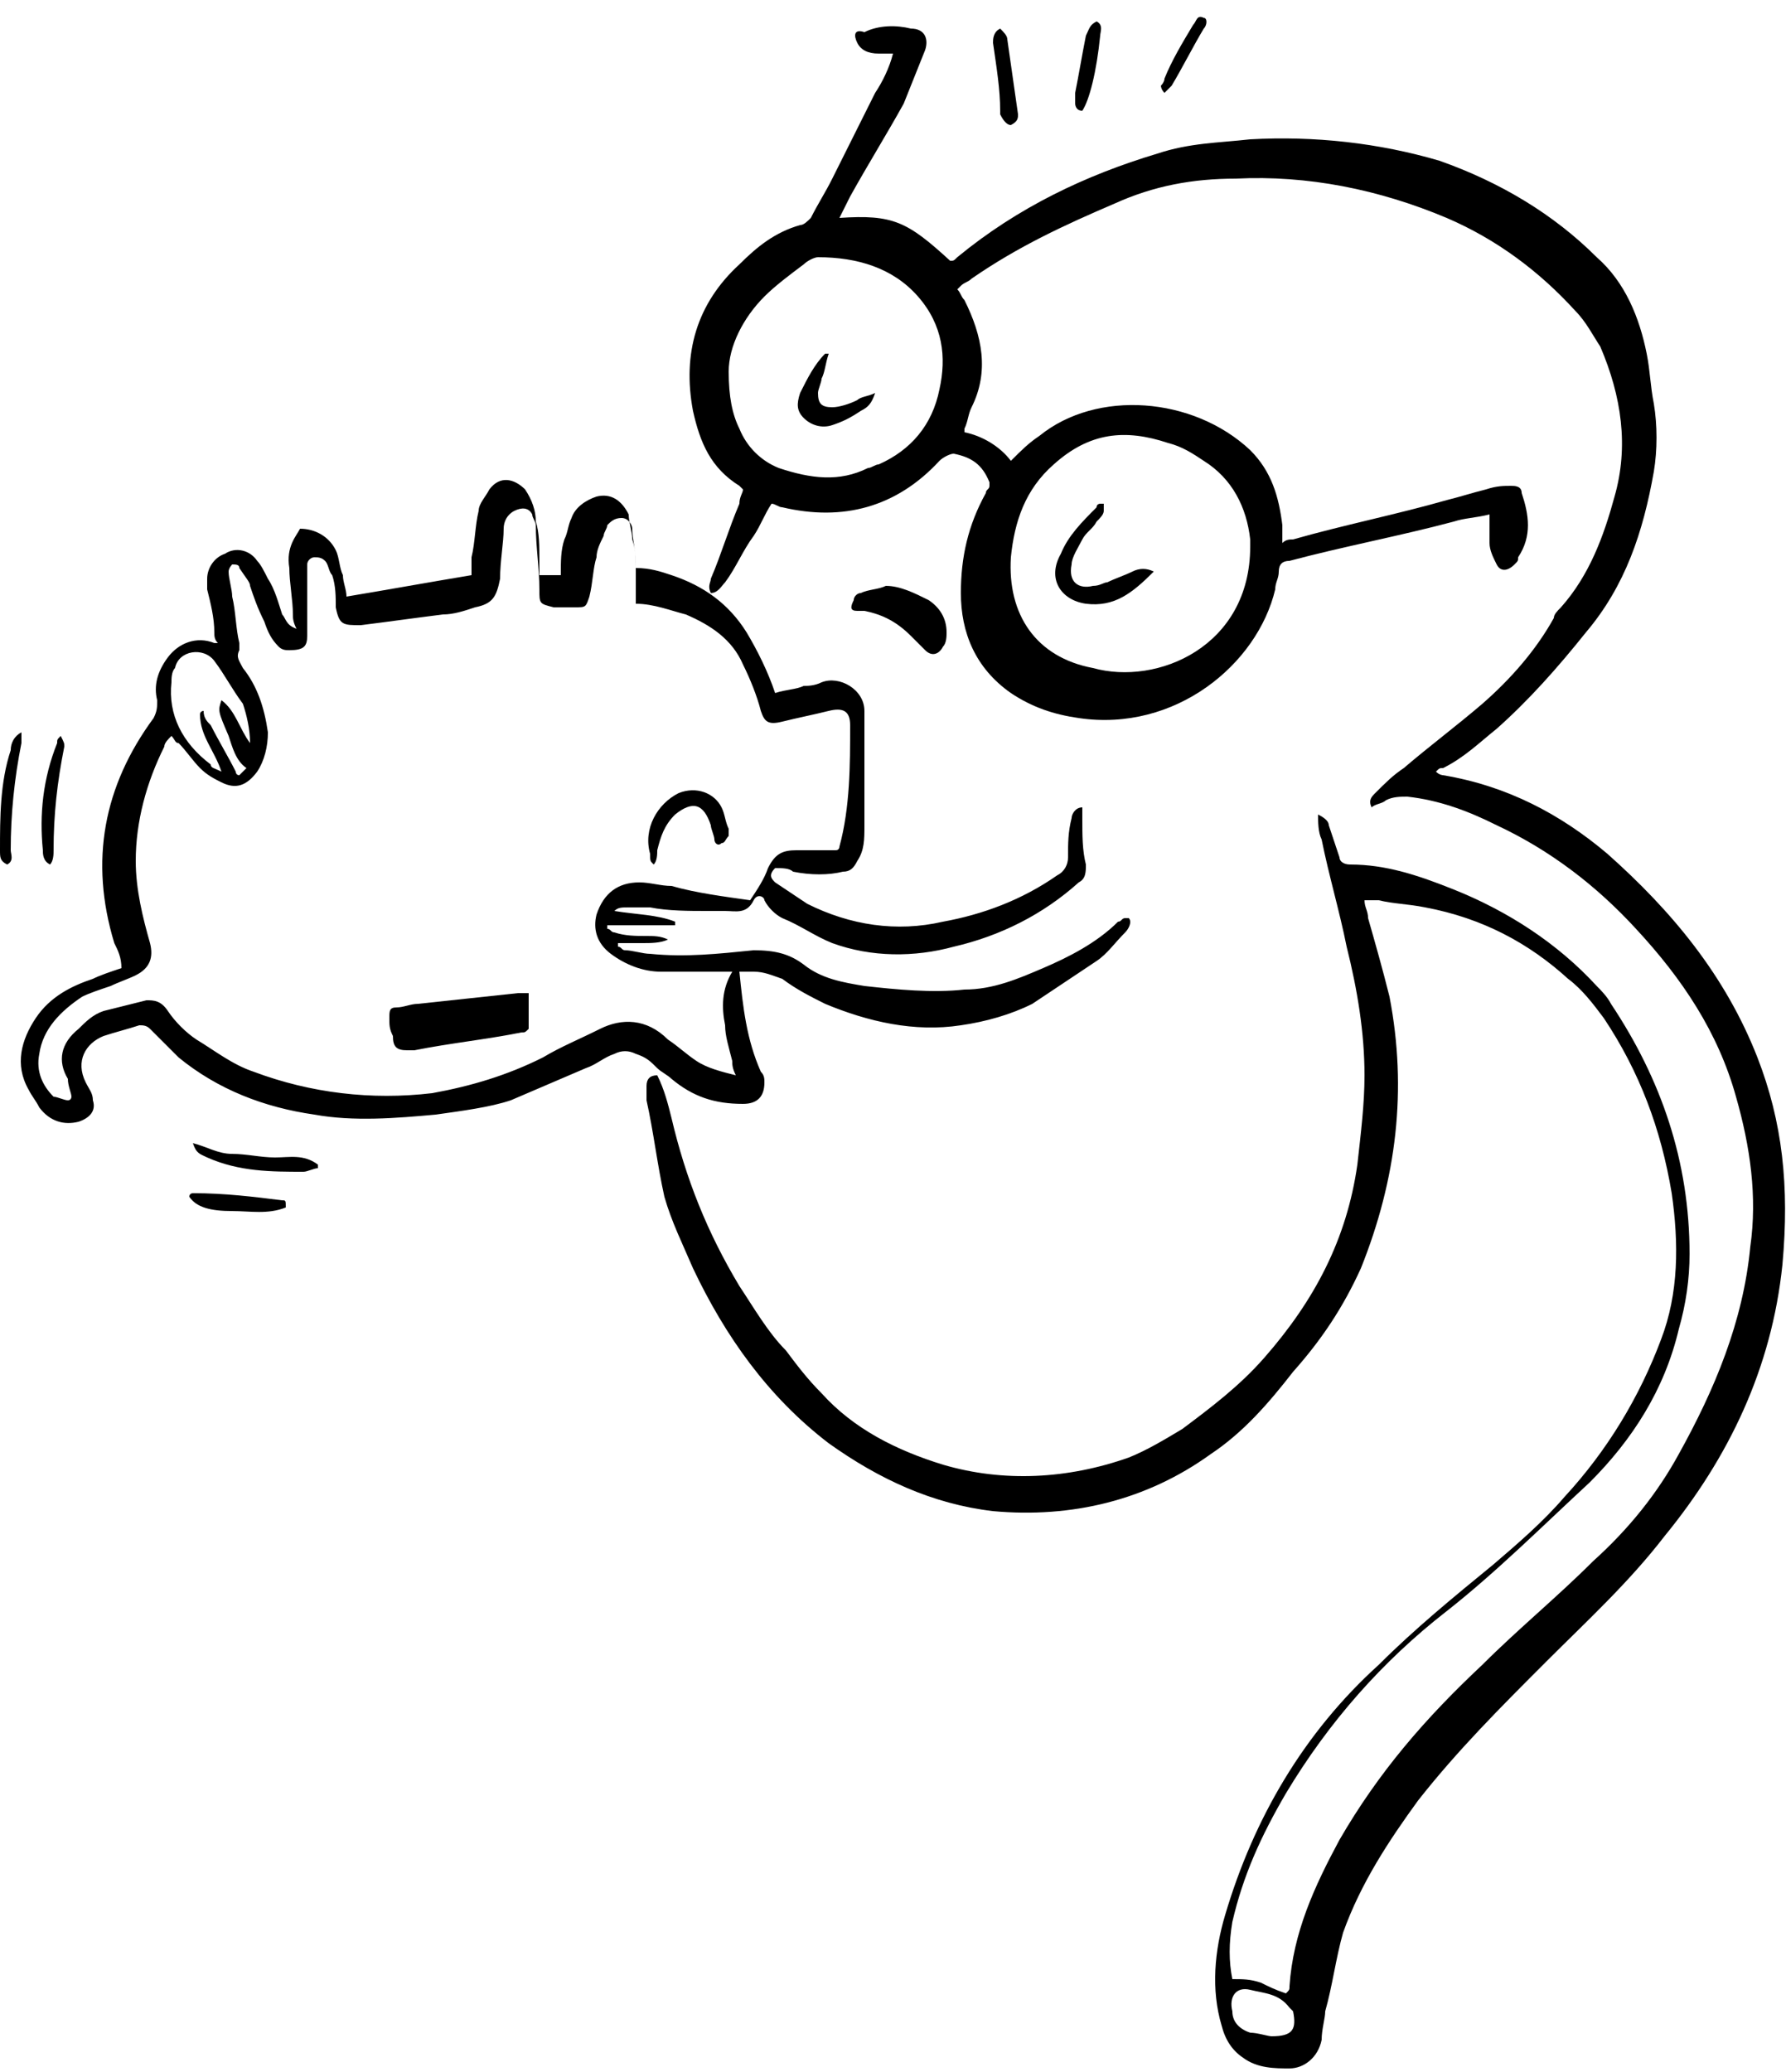 <?xml version="1.0" encoding="utf-8"?>
<!-- Generator: Adobe Illustrator 24.0.3, SVG Export Plug-In . SVG Version: 6.00 Build 0)  -->
<svg version="1.1" id="Layer_1" xmlns="http://www.w3.org/2000/svg" xmlns:xlink="http://www.w3.org/1999/xlink" x="0px" y="0px"
	 viewBox="0 0 50 58" style="enable-background:new 0 0 50 58;" xml:space="preserve">
<g>
	<path d="M49.2,29.6c-0.9-2.3-2.4-4.1-4.2-5.7c-1.3-1.1-2.8-1.9-4.6-2.2c0,0-0.1,0-0.2-0.1c0.1-0.1,0.1-0.1,0.2-0.1
		c0.6-0.3,1-0.7,1.5-1.1c0.9-0.8,1.7-1.7,2.5-2.7c1.1-1.3,1.6-2.8,1.9-4.5c0.1-0.6,0.1-1.3,0-1.9c-0.1-0.5-0.1-0.9-0.2-1.4
		c-0.2-1-0.6-2-1.4-2.7c-1.2-1.2-2.7-2.1-4.4-2.7C38.6,4,36.8,3.8,35,3.9C34.1,4,33.3,4,32.4,4.3c-2,0.6-3.9,1.5-5.6,2.9
		c-0.1,0.1-0.1,0.1-0.2,0.1C25.4,6.2,25,6,23.5,6.1c0.1-0.2,0.2-0.4,0.3-0.6c0.5-0.9,1-1.7,1.5-2.6c0.2-0.5,0.4-1,0.6-1.5
		c0.1-0.3,0-0.6-0.4-0.6c-0.4-0.1-0.9-0.1-1.3,0.1C23.9,0.8,23.9,1,24,1.2c0.1,0.2,0.3,0.3,0.6,0.3c0.1,0,0.2,0,0.4,0
		c-0.1,0.4-0.3,0.8-0.5,1.1c-0.4,0.8-0.8,1.6-1.2,2.4c-0.2,0.4-0.4,0.7-0.6,1.1c-0.1,0.1-0.2,0.2-0.3,0.2c-0.7,0.2-1.2,0.6-1.7,1.1
		c-1.2,1.1-1.6,2.5-1.3,4.1c0.2,0.9,0.5,1.6,1.3,2.1c0,0,0.1,0.1,0.1,0.1c0,0.1-0.1,0.2-0.1,0.4c-0.3,0.7-0.5,1.4-0.8,2.1
		c0,0.1-0.1,0.2,0,0.4c0.2,0,0.3-0.2,0.4-0.3c0.3-0.4,0.5-0.9,0.8-1.3c0.2-0.3,0.3-0.6,0.5-0.9c0.1,0,0.2,0.1,0.3,0.1
		c1.7,0.4,3.2,0,4.4-1.3c0.1-0.1,0.3-0.2,0.4-0.2c0.5,0.1,0.8,0.3,1,0.8c0,0,0,0,0,0.1c0,0.1-0.1,0.1-0.1,0.2
		c-0.5,0.9-0.7,1.8-0.7,2.8c0,1.1,0.4,2.1,1.4,2.8c0.6,0.4,1.2,0.6,1.9,0.7c2.7,0.4,5-1.5,5.5-3.6c0-0.2,0.1-0.3,0.1-0.5
		c0-0.2,0.1-0.3,0.3-0.3c1.5-0.4,3.1-0.7,4.6-1.1c0.3-0.1,0.6-0.1,1-0.2c0,0.3,0,0.5,0,0.8c0,0.2,0.1,0.4,0.2,0.6
		c0.1,0.2,0.3,0.2,0.5,0c0.1-0.1,0.1-0.1,0.1-0.2c0.4-0.6,0.3-1.2,0.1-1.8c0-0.2-0.2-0.2-0.3-0.2c-0.2,0-0.4,0-0.7,0.1
		c-0.4,0.1-0.7,0.2-1.1,0.3c-1.4,0.4-2.9,0.7-4.3,1.1c-0.1,0-0.2,0-0.3,0.1c0-0.2,0-0.4,0-0.5c-0.1-0.8-0.3-1.5-0.9-2.1
		c-1.6-1.5-4.3-1.7-5.9-0.4c-0.3,0.2-0.5,0.4-0.8,0.7c-0.3-0.4-0.8-0.7-1.3-0.8c0-0.1,0-0.1,0-0.1c0.1-0.2,0.1-0.4,0.2-0.6
		c0.5-1,0.3-2-0.2-3c-0.1-0.1-0.1-0.2-0.2-0.3c0,0,0.1-0.1,0.1-0.1c0.1-0.1,0.2-0.1,0.3-0.2c1.3-0.9,2.6-1.5,4-2.1
		c1.1-0.5,2.2-0.7,3.4-0.7c2-0.1,4,0.3,5.9,1.1c1.4,0.6,2.6,1.5,3.6,2.6c0.3,0.3,0.5,0.7,0.7,1c0.6,1.4,0.8,2.8,0.4,4.2
		c-0.3,1.1-0.7,2.2-1.5,3.1c-0.1,0.1-0.2,0.2-0.2,0.3c-0.5,0.9-1.2,1.7-2,2.4c-0.7,0.6-1.5,1.2-2.2,1.8c-0.3,0.2-0.5,0.4-0.8,0.7
		c-0.1,0.1-0.2,0.2-0.1,0.4c0.1-0.1,0.3-0.1,0.4-0.2c0.2-0.1,0.4-0.1,0.6-0.1c0.9,0.1,1.7,0.4,2.5,0.8c1.5,0.7,2.8,1.7,3.9,2.9
		c1.3,1.4,2.3,2.9,2.8,4.7c0.4,1.4,0.6,2.8,0.4,4.2c-0.2,2.1-1,4-2,5.8c-0.6,1.1-1.4,2.1-2.4,3c-1,1-2.1,1.9-3.1,2.9
		c-1.6,1.5-2.9,3-4,4.9c-0.7,1.3-1.3,2.6-1.4,4.1c0,0.1,0,0.1-0.1,0.2c-0.3-0.1-0.5-0.2-0.7-0.3c-0.3-0.1-0.5-0.1-0.8-0.1
		c-0.1-0.5-0.1-1,0-1.6c0.3-1.3,0.8-2.4,1.5-3.6c1.2-2,2.7-3.7,4.5-5.1c1.4-1.1,2.7-2.4,4-3.6c1.2-1.2,2.1-2.6,2.5-4.3
		c0.2-0.7,0.3-1.4,0.3-2.1c0-2.6-0.8-4.9-2.2-7c-0.1-0.2-0.3-0.4-0.4-0.5c-1.1-1.2-2.5-2.1-4-2.7c-1-0.4-1.9-0.7-2.9-0.7
		c-0.2,0-0.3-0.1-0.3-0.2c-0.1-0.3-0.2-0.6-0.3-0.9c0-0.1-0.1-0.2-0.3-0.3c0,0.2,0,0.5,0.1,0.7c0.2,1,0.5,2,0.7,3
		c0.3,1.2,0.5,2.4,0.5,3.6c0,0.8-0.1,1.6-0.2,2.5c-0.3,2.1-1.2,3.8-2.6,5.4c-0.7,0.8-1.5,1.4-2.3,2c-0.5,0.3-1,0.6-1.5,0.8
		c-1.7,0.6-3.5,0.7-5.2,0.2c-1.3-0.4-2.5-1-3.4-2c-0.4-0.4-0.7-0.8-1-1.2c-0.5-0.5-0.9-1.2-1.3-1.8c-0.9-1.5-1.5-3-1.9-4.7
		c-0.1-0.4-0.2-0.8-0.4-1.2c-0.2,0-0.3,0.1-0.3,0.3c0,0.1,0,0.3,0,0.4c0.2,0.9,0.3,1.8,0.5,2.7c0.2,0.7,0.5,1.3,0.8,2
		c0.9,1.9,2.1,3.6,3.8,4.9c1.4,1,2.9,1.7,4.6,1.9c2.2,0.2,4.3-0.3,6.1-1.6c0.9-0.6,1.6-1.4,2.3-2.3c0.8-0.9,1.4-1.8,1.9-2.9
		c1-2.5,1.3-5,0.8-7.6c-0.2-0.8-0.4-1.5-0.6-2.2c0-0.2-0.1-0.3-0.1-0.5c0.2,0,0.3,0,0.4,0c0.4,0.1,0.8,0.1,1.3,0.2
		c1.6,0.3,2.9,1,4,2c0.4,0.3,0.7,0.7,1,1.1c1,1.5,1.6,3.1,1.9,4.9c0.2,1.4,0.2,2.8-0.3,4.1c-0.6,1.6-1.5,3.1-2.7,4.4
		c-0.6,0.7-1.3,1.3-2,1.9c-1.1,0.9-2.2,1.8-3.2,2.8c-2.1,1.9-3.5,4.3-4.3,7c-0.3,1-0.4,2.1-0.1,3.1c0.1,0.4,0.3,0.7,0.6,0.9
		c0.4,0.3,0.9,0.3,1.3,0.3c0.4,0,0.8-0.3,0.9-0.8c0-0.3,0.1-0.6,0.1-0.8c0.2-0.7,0.3-1.5,0.5-2.2c0.5-1.4,1.3-2.6,2.1-3.7
		c1.1-1.4,2.3-2.6,3.6-3.9c1.1-1.1,2.3-2.2,3.3-3.5c1.8-2.2,3-4.7,3.3-7.6C50.1,33.2,49.9,31.4,49.2,29.6z M26.3,10.9
		c-0.2,1-0.8,1.7-1.7,2.1c-0.1,0-0.2,0.1-0.3,0.1c-0.8,0.4-1.6,0.3-2.5,0c-0.5-0.2-0.9-0.6-1.1-1.1c-0.2-0.4-0.3-0.9-0.3-1.6
		c0-0.7,0.4-1.5,1-2.1c0.3-0.3,0.7-0.6,1.1-0.9c0.1-0.1,0.3-0.2,0.4-0.2c1.1,0,2.1,0.3,2.8,1.1C26.4,9.1,26.5,10,26.3,10.9z
		 M28.3,15.6c0.1-1,0.4-1.9,1.2-2.6c1-0.9,2-1,3.2-0.6c0.4,0.1,0.7,0.3,1,0.5c0.8,0.5,1.2,1.3,1.3,2.2c0,0.1,0,0.1,0,0.2
		c0,2.8-2.6,3.9-4.4,3.4C29,18.4,28.2,17.2,28.3,15.6z M35.6,57c-0.1,0-0.4-0.1-0.6-0.1c-0.3-0.1-0.5-0.3-0.5-0.6
		c-0.1-0.4,0.1-0.7,0.5-0.6c0.4,0.1,0.8,0.1,1.1,0.5c0,0,0.1,0.1,0.1,0.1C36.3,56.8,36.2,57,35.6,57z"/>
	<path d="M18.4,29.9L18.4,29.9c0.1,0.1,0.3,0.2,0.4,0.3c0.6,0.5,1.2,0.7,2,0.7c0.4,0,0.6-0.2,0.6-0.6c0-0.1,0-0.2-0.1-0.3
		c-0.4-0.9-0.5-1.8-0.6-2.8c0.1,0,0.3,0,0.4,0c0.3,0,0.5,0.1,0.8,0.2c0.4,0.3,0.8,0.5,1.2,0.7c1.2,0.5,2.5,0.8,3.8,0.6
		c0.7-0.1,1.4-0.3,2-0.6c0.6-0.4,1.2-0.8,1.8-1.2c0.3-0.2,0.5-0.5,0.8-0.8c0.1-0.1,0.2-0.3,0.1-0.4c0,0-0.1,0-0.1,0
		c-0.1,0-0.1,0.1-0.2,0.1c-0.6,0.6-1.4,1-2.1,1.3c-0.7,0.3-1.4,0.6-2.2,0.6c-0.9,0.1-1.9,0-2.8-0.1c-0.6-0.1-1.2-0.2-1.7-0.6
		c-0.4-0.3-0.8-0.4-1.4-0.4c-1,0.1-1.9,0.2-2.9,0.1c-0.2,0-0.5-0.1-0.7-0.1c-0.1,0-0.1-0.1-0.2-0.1c0,0,0-0.1,0-0.1
		c0.2,0,0.5,0,0.7,0c0.2,0,0.5,0,0.7-0.1c-0.2-0.1-0.4-0.1-0.6-0.1c-0.3,0-0.6,0-0.9-0.1c-0.1,0-0.1-0.1-0.2-0.1c0,0,0-0.1,0-0.1
		c0.6,0,1.3,0,1.9,0c0,0,0-0.1,0-0.1c-0.5-0.2-1.1-0.2-1.7-0.3c0.1-0.1,0.2-0.1,0.4-0.1c0.2,0,0.4,0,0.6,0c0.5,0.1,1.1,0.1,1.6,0.1
		c0.2,0,0.3,0,0.5,0c0.3,0,0.6,0.1,0.8-0.3c0.1-0.2,0.3-0.1,0.3,0c0.1,0.2,0.3,0.4,0.5,0.5c0.5,0.2,0.9,0.5,1.4,0.7
		c1.1,0.4,2.3,0.4,3.4,0.1c1.3-0.3,2.5-0.9,3.5-1.8c0.2-0.1,0.2-0.3,0.2-0.5c-0.1-0.4-0.1-0.8-0.1-1.3c0-0.1,0-0.2,0-0.3
		c-0.2,0-0.3,0.2-0.3,0.3c-0.1,0.4-0.1,0.7-0.1,1.1c0,0.2-0.1,0.4-0.3,0.5c-1,0.7-2.1,1.1-3.2,1.3c-1.3,0.3-2.6,0.1-3.8-0.5
		c-0.3-0.2-0.6-0.4-0.9-0.6c-0.1-0.1-0.2-0.2,0-0.4c0.2,0,0.4,0,0.5,0.1c0.5,0.1,1,0.1,1.4,0c0.2,0,0.3-0.1,0.4-0.3
		c0.2-0.3,0.2-0.6,0.2-1c0-0.8,0-1.6,0-2.4c0-0.3,0-0.5,0-0.8c0-0.6-0.7-1-1.2-0.8c-0.2,0.1-0.4,0.1-0.5,0.1
		c-0.2,0.1-0.5,0.1-0.8,0.2c-0.2-0.6-0.5-1.2-0.8-1.7c-0.5-0.8-1.2-1.3-2.1-1.6c-0.3-0.1-0.6-0.2-1-0.2c0-0.3,0-0.5-0.1-0.8
		c0-0.2-0.1-0.5-0.1-0.7c-0.2-0.4-0.5-0.6-0.9-0.5c-0.3,0.1-0.6,0.3-0.7,0.6c-0.1,0.2-0.1,0.4-0.2,0.6c-0.1,0.3-0.1,0.6-0.1,1
		c-0.2,0-0.4,0-0.6,0c0-0.1,0-0.3,0-0.4c0-0.4,0-0.8-0.1-1.1c0-0.3-0.1-0.6-0.3-0.9c-0.3-0.3-0.7-0.4-1,0c-0.1,0.2-0.3,0.4-0.3,0.6
		c-0.1,0.4-0.1,0.9-0.2,1.3c0,0.1,0,0.3,0,0.5c-1.2,0.2-2.3,0.4-3.5,0.6c0-0.2-0.1-0.4-0.1-0.6c-0.1-0.2-0.1-0.5-0.2-0.7
		c-0.2-0.4-0.6-0.6-1-0.6C8.3,15,8,15.3,8.1,15.9c0,0.4,0.1,0.9,0.1,1.3c0,0.1,0,0.2,0.1,0.4C8,17.5,8,17.3,7.9,17.2
		c-0.1-0.3-0.2-0.7-0.4-1c-0.1-0.2-0.2-0.4-0.3-0.5c-0.2-0.3-0.6-0.4-0.9-0.2c-0.3,0.1-0.5,0.4-0.5,0.7c0,0.1,0,0.2,0,0.3
		c0.1,0.4,0.2,0.8,0.2,1.2c0,0.1,0,0.2,0.1,0.3c-0.1,0-0.1,0-0.1,0c-0.5-0.2-1,0-1.3,0.4c-0.3,0.4-0.4,0.8-0.3,1.2
		c0,0.2,0,0.3-0.1,0.5c-1.4,1.9-1.8,4-1.1,6.3c0.1,0.2,0.2,0.4,0.2,0.7c-0.3,0.1-0.6,0.2-0.8,0.3c-0.6,0.2-1.2,0.5-1.6,1.1
		c-0.4,0.6-0.6,1.3-0.2,2c0.1,0.2,0.2,0.3,0.3,0.5c0.3,0.4,0.7,0.5,1.1,0.4c0.3-0.1,0.5-0.3,0.4-0.6c0-0.2-0.1-0.3-0.2-0.5
		c-0.3-0.6,0-1.1,0.5-1.3c0.3-0.1,0.7-0.2,1-0.3c0.1,0,0.2,0,0.3,0.1C4.4,29,4.7,29.3,5,29.6c1.1,0.9,2.4,1.4,3.8,1.6
		c1.1,0.2,2.3,0.1,3.4,0c0.7-0.1,1.5-0.2,2.1-0.4c0.7-0.3,1.4-0.6,2.1-0.9c0.3-0.1,0.5-0.3,0.8-0.4c0.2-0.1,0.4-0.1,0.6,0
		C18.1,29.6,18.2,29.7,18.4,29.9C18.4,29.9,18.4,29.9,18.4,29.9C18.4,29.9,18.4,29.9,18.4,29.9C18.4,29.9,18.4,29.9,18.4,29.9z
		 M4.8,19.1c0-0.1,0-0.3,0.1-0.4C5,18.2,5.7,18.1,6,18.5c0.3,0.4,0.5,0.8,0.8,1.2C6.9,20,7,20.4,7,20.8c-0.3-0.4-0.4-0.9-0.8-1.2
		c-0.1,0.3-0.1,0.3,0.2,1c0.1,0.3,0.2,0.7,0.5,0.9c-0.1,0.1-0.1,0.1-0.2,0.2c-0.1,0-0.1-0.1-0.1-0.1c-0.2-0.4-0.5-0.9-0.7-1.3
		c-0.1-0.1-0.2-0.2-0.2-0.4c0,0-0.1,0-0.1,0.1c0,0.6,0.4,1,0.6,1.6c-0.2-0.1-0.3-0.1-0.3-0.2C5.1,20.8,4.7,20,4.8,19.1z M16.8,28.8
		c-0.6,0.3-1.1,0.5-1.6,0.8c-1,0.5-2,0.8-3.1,1c-1.7,0.2-3.4,0-5-0.6c-0.6-0.2-1.1-0.6-1.6-0.9c-0.3-0.2-0.6-0.5-0.8-0.8
		C4.5,28,4.3,28,4.1,28c-0.4,0.1-0.8,0.2-1.2,0.3c-0.3,0.1-0.5,0.3-0.7,0.5c-0.5,0.4-0.6,0.9-0.3,1.4C1.9,30.4,2,30.6,2,30.7
		c0,0,0,0.1-0.1,0.1c-0.1,0-0.3-0.1-0.4-0.1C1.2,30.4,1,30,1.1,29.5c0.1-0.7,0.6-1.2,1.2-1.6c0.2-0.1,0.5-0.2,0.8-0.3
		c0.2-0.1,0.5-0.2,0.7-0.3c0.4-0.2,0.5-0.5,0.4-0.9c-0.2-0.7-0.4-1.5-0.4-2.3c0-1.1,0.3-2.2,0.8-3.2c0-0.1,0.1-0.2,0.2-0.3
		c0.1,0.1,0.1,0.2,0.2,0.2c0.2,0.2,0.4,0.5,0.6,0.7c0.2,0.2,0.4,0.3,0.6,0.4c0.4,0.2,0.7,0.1,1-0.3c0.2-0.3,0.3-0.7,0.3-1.1
		c-0.1-0.7-0.3-1.3-0.7-1.8c-0.1-0.2-0.2-0.3-0.1-0.5c0,0,0-0.1,0-0.2c-0.1-0.4-0.1-0.9-0.2-1.3c0-0.2-0.1-0.5-0.1-0.7
		c0-0.1,0.1-0.2,0.1-0.2c0.1,0,0.2,0,0.2,0.1C6.9,16.2,7,16.3,7,16.4c0.1,0.3,0.2,0.6,0.4,1c0.1,0.3,0.2,0.5,0.4,0.7
		c0.1,0.1,0.2,0.1,0.3,0.1c0.4,0,0.5-0.1,0.5-0.4c0-0.5,0-1,0-1.5c0-0.2,0-0.3,0-0.5c0-0.1,0.1-0.2,0.2-0.2c0.1,0,0.2,0,0.3,0.1
		c0.1,0.1,0.1,0.3,0.2,0.4c0.1,0.3,0.1,0.6,0.1,0.9c0.1,0.5,0.2,0.5,0.7,0.5c0.8-0.1,1.5-0.2,2.3-0.3c0.3,0,0.6-0.1,0.9-0.2
		c0.5-0.1,0.6-0.3,0.7-0.8c0-0.5,0.1-1,0.1-1.4c0-0.2,0.1-0.4,0.3-0.5c0.2-0.1,0.4-0.1,0.5,0.1c0,0.1,0.1,0.2,0.1,0.3
		c0,0.6,0.1,1.2,0.1,1.8c0,0.4,0,0.4,0.4,0.5c0.2,0,0.4,0,0.6,0c0.3,0,0.3,0,0.4-0.3c0.1-0.4,0.1-0.8,0.2-1.1c0-0.2,0.1-0.4,0.2-0.6
		c0-0.1,0.1-0.2,0.1-0.3c0.1-0.1,0.2-0.2,0.4-0.2c0.2,0,0.3,0.2,0.3,0.3c0,0.3,0.1,0.6,0.1,0.9c0,0.3,0,0.5,0,0.8c0,0.1,0,0.2,0,0.4
		c0.5,0,1,0.2,1.4,0.3c0.7,0.3,1.3,0.7,1.6,1.4c0.2,0.4,0.4,0.9,0.5,1.3c0.1,0.3,0.2,0.4,0.6,0.3c0.4-0.1,0.9-0.2,1.3-0.3
		c0.4-0.1,0.6,0,0.6,0.4c0,1.1,0,2.3-0.3,3.4c0,0,0,0.1-0.1,0.1c-0.4,0-0.8,0-1.1,0c-0.4,0-0.6,0.1-0.8,0.5
		c-0.1,0.3-0.3,0.6-0.5,0.9c-0.7-0.1-1.5-0.2-2.2-0.4c-0.3,0-0.6-0.1-0.9-0.1c-0.6,0-1,0.3-1.2,0.9c-0.1,0.4,0,0.8,0.4,1.1
		c0.4,0.3,0.9,0.5,1.4,0.5c0.6,0,1.1,0,1.7,0c0.1,0,0.2,0,0.3,0c-0.3,0.5-0.3,1-0.2,1.5c0,0.3,0.1,0.6,0.2,1c0,0.1,0,0.2,0.1,0.4
		c-0.4-0.1-0.8-0.2-1.1-0.4c-0.3-0.2-0.5-0.4-0.8-0.6C18.1,28.5,17.4,28.5,16.8,28.8z M18.4,29.9C18.4,29.9,18.4,29.9,18.4,29.9
		L18.4,29.9L18.4,29.9z"/>
	<path d="M24.2,17.1c0.5,0.1,0.9,0.3,1.3,0.7c0.1,0.1,0.3,0.3,0.4,0.4c0.2,0.2,0.4,0.1,0.5-0.1c0.1-0.1,0.1-0.3,0.1-0.4
		c0-0.4-0.2-0.7-0.5-0.9c-0.4-0.2-0.8-0.4-1.2-0.4c-0.2,0.1-0.5,0.1-0.7,0.2c-0.1,0-0.2,0.1-0.2,0.2c-0.1,0.2-0.1,0.3,0.1,0.3
		C24.1,17.1,24.1,17.1,24.2,17.1z"/>
	<path d="M0.6,20.8c0-0.1,0-0.2,0-0.3c-0.2,0.1-0.3,0.3-0.3,0.5C0,21.9,0,22.9,0,23.8c0,0.2,0,0.3,0.2,0.4c0.2-0.1,0.1-0.3,0.1-0.4
		C0.3,22.8,0.4,21.8,0.6,20.8z"/>
	<path d="M28,3.1c0,0,0,0.1,0,0.1c0.1,0.2,0.2,0.3,0.3,0.3c0.2-0.1,0.2-0.2,0.2-0.3c0,0,0,0,0,0c-0.1-0.7-0.2-1.4-0.3-2.1
		c0-0.1-0.1-0.2-0.2-0.3c-0.2,0.1-0.2,0.3-0.2,0.4C27.9,1.9,28,2.5,28,3.1z"/>
	<path d="M1.4,24.2c0.1-0.1,0.1-0.3,0.1-0.4c0-1,0.1-1.9,0.3-2.9c0-0.1,0-0.1-0.1-0.3c-0.1,0.1-0.1,0.1-0.1,0.2c-0.4,1-0.5,2-0.4,3
		C1.2,23.9,1.2,24.1,1.4,24.2z"/>
	<path d="M7.7,32.4c-0.4,0-0.8-0.1-1.2-0.1c-0.4,0-0.7-0.2-1.1-0.3c0.1,0.3,0.2,0.3,0.4,0.4c0.9,0.4,1.8,0.4,2.7,0.4
		c0.1,0,0.3-0.1,0.4-0.1c0,0,0-0.1,0-0.1C8.5,32.3,8.1,32.4,7.7,32.4z"/>
	<path d="M30.3,3.1C30.5,2.8,30.7,2,30.8,1c0-0.1,0.1-0.3-0.1-0.4c-0.2,0.1-0.2,0.2-0.3,0.4c-0.1,0.5-0.2,1.1-0.3,1.6
		c0,0.1,0,0.2,0,0.3C30.1,2.9,30.1,3.1,30.3,3.1z"/>
	<path d="M32.6,2.6c0.1-0.1,0.2-0.2,0.2-0.2c0.3-0.5,0.6-1.1,0.9-1.6c0.1-0.1,0.1-0.3,0-0.3c-0.2-0.1-0.2,0.1-0.3,0.2
		c-0.3,0.5-0.6,1-0.8,1.5c0,0.1-0.1,0.2-0.1,0.2C32.5,2.4,32.5,2.5,32.6,2.6z"/>
	<path d="M5.4,33.4c0,0-0.1,0-0.1,0.1c0.2,0.3,0.6,0.4,1.2,0.4c0.5,0,1,0.1,1.5-0.1C8,33.6,8,33.6,7.9,33.6
		C7.1,33.5,6.3,33.4,5.4,33.4z"/>
	<path d="M30.4,16.9c0.8,0.1,1.3-0.3,1.9-0.9c-0.2-0.1-0.4-0.1-0.6,0c-0.2,0.1-0.5,0.2-0.7,0.3c-0.1,0-0.2,0.1-0.4,0.1
		c-0.4,0.1-0.7-0.1-0.6-0.6c0-0.2,0.2-0.5,0.3-0.7c0.1-0.2,0.3-0.3,0.4-0.5c0.1-0.1,0.2-0.2,0.2-0.3c0,0,0-0.1,0-0.2
		c0,0-0.1,0-0.1,0c0,0-0.1,0-0.1,0.1c-0.4,0.4-0.8,0.8-1,1.3C29.3,16.2,29.7,16.8,30.4,16.9z"/>
	<path d="M23.3,11.4c-0.3,0-0.4-0.1-0.4-0.4c0-0.1,0.1-0.3,0.1-0.4c0.1-0.2,0.1-0.4,0.2-0.7c0,0,0,0-0.1,0c-0.3,0.3-0.5,0.7-0.7,1.1
		c-0.1,0.3-0.1,0.5,0.1,0.7c0.2,0.2,0.5,0.3,0.8,0.2c0.3-0.1,0.5-0.2,0.8-0.4c0.2-0.1,0.3-0.2,0.4-0.5c-0.2,0.1-0.4,0.1-0.5,0.2
		C23.8,11.3,23.5,11.4,23.3,11.4z"/>
	<path d="M14.5,27.8c-0.9,0.1-1.9,0.2-2.8,0.3c-0.2,0-0.4,0.1-0.6,0.1c-0.2,0-0.2,0.1-0.2,0.3c0,0.2,0,0.3,0.1,0.5
		c0,0.3,0.1,0.4,0.4,0.4c0.1,0,0.1,0,0.2,0c1-0.2,2-0.3,3-0.5c0.1,0,0.1,0,0.2-0.1c0-0.3,0-0.5,0-0.8c0,0,0-0.1,0-0.2
		C14.7,27.8,14.6,27.8,14.5,27.8z"/>
	<path d="M18.3,24.2C18.3,24.2,18.3,24.2,18.3,24.2c0.1-0.1,0.1-0.3,0.1-0.4c0.1-0.4,0.2-0.7,0.5-1c0.5-0.4,0.8-0.3,1,0.3
		c0,0.1,0.1,0.3,0.1,0.4c0,0.1,0.1,0.2,0.2,0.1c0.1,0,0.1-0.1,0.2-0.2c0-0.1,0-0.2,0-0.2c-0.1-0.2-0.1-0.4-0.2-0.6
		c-0.2-0.4-0.7-0.6-1.2-0.4c-0.6,0.3-1,1-0.8,1.7C18.2,24.1,18.2,24.1,18.3,24.2z"/>
</g>
</svg>
